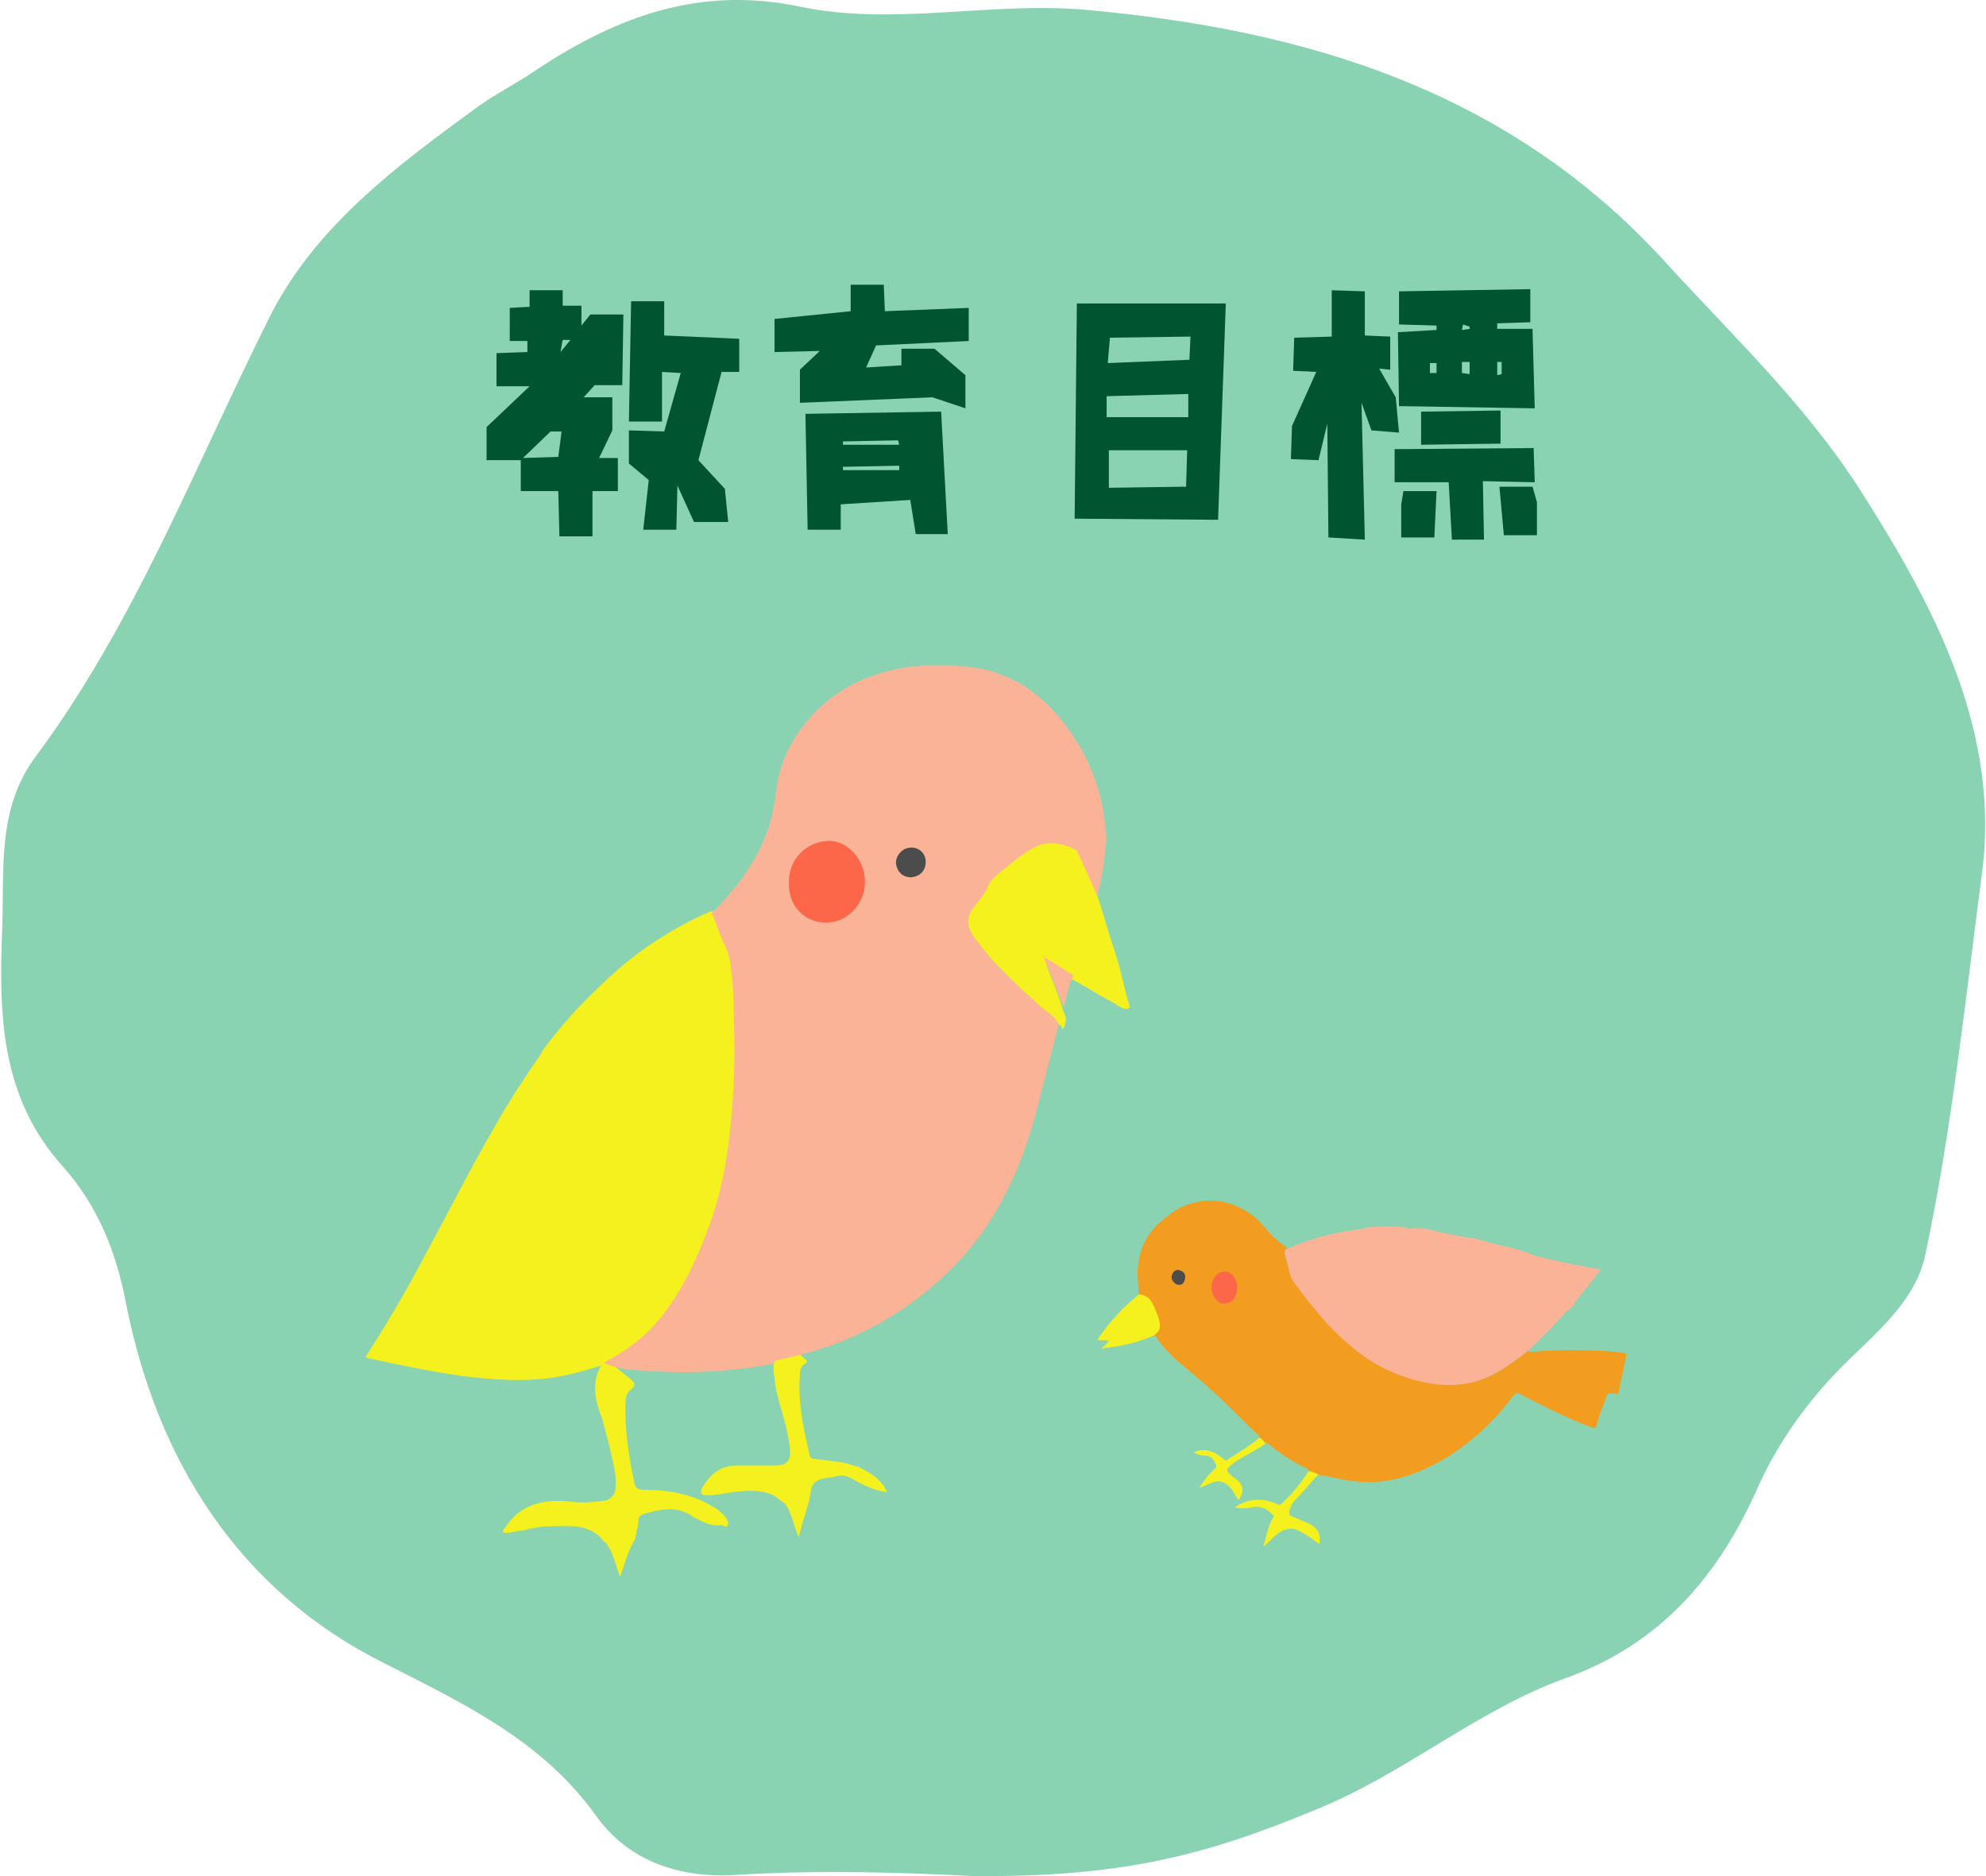 <?xml version="1.0" encoding="utf-8"?>
<!-- Generator: Adobe Illustrator 19.2.0, SVG Export Plug-In . SVG Version: 6.00 Build 0)  -->
<svg version="1.1" id="レイヤー_1" xmlns="http://www.w3.org/2000/svg" xmlns:xlink="http://www.w3.org/1999/xlink" x="0px"
	 y="0px" viewBox="0 0 180 170" style="enable-background:new 0 0 180 170;" xml:space="preserve">
<style type="text/css">
	.st0{fill:#89D3B2;}
	.st1{fill:#F4F11F;}
	.st2{fill:#FBB397;}
	.st3{fill:#FB6748;}
	.st4{fill:#4D4C4C;}
	.st5{fill:#FBB497;}
	.st6{fill:#F29D20;}
	.st7{fill:#4C4C4C;}
	.st8{fill:#00552F;}
</style>
<path class="st0" d="M88.2,170c-5.9-0.3-13.7-0.6-21.6-0.1c-5.1,0.3-9.7-1.3-12.6-5.4c-4.9-6.8-11.9-10.1-19.2-13.8
	c-13.2-6.6-20.6-18.4-23.4-32.7c-0.9-4.7-2.6-8.8-5.7-12.3C0,99.4-0.1,91.8,0.2,84.2c0.2-5.3-0.5-10.9,3-15.6
	c9-12.1,14.4-26.2,21.1-39.6C28.4,20.6,36,15,43.4,9.6c1.7-1.2,3.7-2.2,5.4-3.4C56,1.5,63.4-1.3,72.5,0.6c8.5,1.8,17.4-0.5,26,0.3
	c19.9,1.8,38.2,7.3,52.3,22.7c6.1,6.7,12.6,12.8,17.6,20.5c7,10.9,13,22.3,11.2,35.3c-1.5,11.4-2.7,23-5.1,34.3
	c-0.8,3.8-3.8,6.5-6.5,9.1c-3.6,3.4-6.6,7.4-8.6,11.8c-3.6,8.2-8.9,14.4-17.6,17.5c-8,2.9-14.6,8.7-22.6,11.9
	C109.1,168.2,101.5,170.1,88.2,170z"/>
<g>
	<g>
		<path class="st1" d="M49.1,95.3c1.3-1.8,2.7-3.4,4.2-4.9c1.4-1.4,2.9-2.8,4.5-4c1.9-1.4,3.9-2.6,6.1-3.6c0.3-0.1,0.6-0.4,0.9-0.1
			c0.2,0.1,0.3,0.3,0.4,0.5c0.9,2.1,1.7,4.3,1.7,6.7c0,2.4,0.2,4.8,0.1,7.2c-0.2,4.6-0.7,9.2-2.2,13.6c-1,2.8-2.2,5.4-3.9,7.9
			c-1.5,2.1-3.4,3.9-5.8,5c-0.1,0.1-0.3,0.2-0.5,0.1c-1.6,0.5-3.3,1-5,1.2c-2.5,0.3-5.1,0.1-7.6-0.2c-2.9-0.4-5.7-1-8.5-1.6
			c-0.1,0-0.2-0.1-0.4-0.1c1.3-2,2.5-4,3.7-6.1c2.8-5,5.3-10.1,8.2-15.1c1.2-2.1,2.5-4.1,3.9-6.1C48.9,95.6,49.1,95.5,49.1,95.3z"/>
		<path class="st1" d="M54.5,123.7c0.1,0,0.2-0.1,0.3-0.1c0.3-0.1,0.6,0,0.9,0.2c0.5,0.4,1,0.8,1.5,1.2c0.3,0.3,0.5,0.5,0,0.9
			c-0.4,0.3-0.5,0.7-0.5,1.2c-0.1,2.5,0.3,4.9,0.8,7.3c0.1,0.5,0.4,0.6,0.9,0.6c1.2,0,2.3,0.1,3.5,0.4c1.2,0.3,2.3,0.8,3.3,1.5
			c0.3,0.3,0.7,0.6,0.8,1.1c-0.1,0.7-0.5,0.1-0.7,0.2c-0.7,0.1-1.4-0.2-2-0.5c-0.2-0.1-0.5-0.2-0.7-0.4c-1.4-0.9-2.9-0.5-4.3-0.1
			c-0.6,0.2-0.4,0.8-0.5,1.2c-0.2,0.4-0.1,1-0.4,1.3c-0.5,1-0.8,2-1.2,3.2c-0.4-1.1-0.6-2.1-1.2-3c-0.4-0.3-0.7-0.8-1.1-1
			c-1.2-0.8-2.6-0.6-4-0.6c-0.9,0-1.8,0.2-2.6,0.4c-0.5,0-0.9,0.2-1.4,0.2c-0.4,0-0.4-0.2-0.1-0.5c1.5-2.3,3.8-2.6,6.2-2.3
			c0.9,0.1,1.8,0,2.7-0.1c0.7-0.1,1.1-0.6,1.1-1.3c0.1-1.2-0.3-2.3-0.5-3.4c-0.2-0.9-0.5-1.8-0.7-2.7
			C53.9,126.9,53.6,125.2,54.5,123.7z"/>
		<path class="st1" d="M76.3,132.5c0.5,0.1,1,0.3,1.5,0.4c1.7,0.9,2.1,1.3,2.6,2.3c-1-0.1-1.9-0.5-2.8-1c-0.4-0.2-0.8-0.5-1.3-0.5
			c-0.4,0-0.8,0.2-1.2,0.2c-0.8,0.1-1.5,0.3-1.6,1.2c-0.2,1.4-0.8,2.7-1.1,4.2c-0.5-1.1-0.6-2.2-1.3-3.1c-0.4-0.2-0.7-0.6-1.2-0.8
			c-1.3-0.5-2.7-0.3-4.1-0.1c-0.6,0.1-1.1,0.2-1.7,0.2s-0.7-0.3-0.4-0.8c0.7-1.1,1.6-1.9,3-1.9c1.2,0,2.3,0,3.5,0
			c1.1,0,1.5-0.4,1.4-1.5s-0.4-2.2-0.7-3.3c-0.3-1-0.6-2-0.7-3.1c-0.1-0.6-0.2-1.2,0.1-1.8c0.7-0.4,1.4-0.6,2.2-0.4
			c0.1,0.1,0.3,0.3,0.4,0.4c0.2,0.2,0.4,0.3,0,0.5c-0.3,0.2-0.4,0.6-0.4,0.9c-0.2,2.5,0.3,4.9,0.9,7.4c0.1,0.3,0.2,0.3,0.5,0.3
			C74.6,132.3,75.5,132.4,76.3,132.5z"/>
		<path class="st2" d="M72.4,122.8c-0.7,0.2-1.4,0.3-2.1,0.5c-0.2,0.3-0.5,0.3-0.8,0.4c-1.9,0.3-3.7,0.5-5.6,0.6
			c-2.3,0.1-4.6,0-6.9-0.2c-0.5,0-1-0.2-1.5-0.3c-0.3-0.1-0.5-0.2-0.8-0.3c1.5-0.8,3-1.8,4.2-3c2.3-2.4,3.7-5.2,4.9-8.2
			c1.5-3.6,2.2-7.4,2.5-11.3c0.3-3.1,0.3-6.2,0.2-9.3c0-1.4-0.1-2.9-0.3-4.3c-0.1-1.2-0.8-2.2-1.2-3.4c-0.1-0.4-0.3-0.8-0.5-1.3
			c0.9-0.7,1.5-1.6,2.2-2.4c1.8-2.3,3.1-4.8,3.5-7.7c0.2-0.2,0-0.5,0.1-0.7c0.4-3.5,2.1-6.2,4.7-8.4c2.2-1.8,4.8-2.7,7.6-3.1
			c0.3-0.1,0.6,0.1,0.9-0.1c1.1,0,2.2,0,3.3,0c0.2,0.2,0.5,0,0.8,0.1c4.8,0.5,7.9,3.3,10.3,7.3c1.3,2.3,2.1,4.8,2.3,7.4
			c0.1,0.5,0.1,1.1,0,1.6c-0.1,1.6-0.4,3.1-0.8,4.7c-0.3,0-0.3-0.3-0.4-0.5c-0.4-0.9-0.8-1.8-1.2-2.6c-0.5-1.2-1.6-1.8-2.9-1.6
			c-0.4,0.1-0.8,0.2-1.2,0.4c-1.4,0.7-2.6,1.7-3.6,2.8c-0.8,0.9-1.3,1.9-2,2.9c-0.5,0.7-0.2,1.5,0.3,2.2c0.6,0.9,1.3,1.7,2,2.5
			c1.5,1.6,3.2,3,4.8,4.4c0.3,0.3,0.8,0.5,0.7,1.1c-0.7,2.8-1.4,5.5-2.1,8.2c-1.5,5.4-3.9,10.3-8,14.2C82,119,77.6,121.5,72.4,122.8
			z"/>
		<path class="st1" d="M96,92.9c-0.4-0.9-1.3-1.3-1.9-1.9c-2-1.8-4-3.6-5.6-5.8c-1-1.3-1-2.1,0-3.3c0.4-0.5,0.8-1,1-1.5
			c0.2-0.6,0.7-1,1.2-1.4c1-0.8,2-1.7,3.2-2.3c1.2-0.5,2.3-0.3,3.4,0.2c0.3,0.1,0.4,0.4,0.5,0.6c0.6,1.3,1.1,2.5,1.7,3.8
			c0.5,1.5,0.9,3,1.4,4.5c0.6,1.7,0.9,3.4,1.4,5.1c0.2,0.4,0,0.6-0.4,0.5s-0.7-0.4-1.1-0.6s-0.7-0.4-1.1-0.6c-0.8-0.5-1.7-1-2.6-1.5
			c-0.7-0.5-1.5-0.9-2.3-1.4c0.5,1.4,1.1,2.7,1.5,4.1c0.1,0.3,0.2,0.5,0.3,0.8c0,0.1,0,0.1,0,0.2c0,0.2-0.1,0.4-0.1,0.6
			c-0.1,0.1-0.1,0.2-0.3,0.3C96.3,93,96.2,92.9,96,92.9z"/>
		<path class="st3" d="M78.4,79.9c0,2-1.6,3.7-3.5,3.7c-2,0-3.5-1.5-3.4-3.7c0-2.1,1.6-3.6,3.5-3.7C76.8,76.1,78.4,77.9,78.4,79.9z"
			/>
		<path class="st4" d="M82.6,79.5c-0.8,0-1.3-0.5-1.4-1.3c0-0.7,0.6-1.4,1.4-1.4c0.7,0,1.3,0.5,1.3,1.3S83.4,79.4,82.6,79.5z"/>
		<path class="st5" d="M97.3,88.4c-0.5,0.9-0.6,1.9-0.9,2.9c-0.6-1.5-1.1-2.9-1.8-4.6C95.6,87.3,96.5,87.9,97.3,88.4z"/>
	</g>
	<g>
		<path class="st6" d="M118.6,133.3c0-0.1,0-0.1-0.1-0.2c-1.3-0.6-2.5-1.4-3.6-2.3c-0.1,0-0.1-0.1-0.2-0.1c-0.2-0.1-0.4-0.3-0.6-0.5
			c0-0.2-0.1-0.2-0.2-0.3c-1.5-1.4-2.9-2.9-4.5-4.3c-0.9-0.8-1.9-1.6-2.8-2.4c-0.8-0.7-1.5-1.5-2-2.3v-0.1c0.5-0.3,0.5-0.8,0.3-1.3
			s-0.3-1-0.5-1.4s-0.5-0.7-0.9-0.7c-0.1,0-0.2,0-0.3-0.1c0-0.7-0.1-1.4-0.1-2.1c0.1-1.8,0.7-3.3,2.1-4.5c0.8-0.7,1.6-1.3,2.6-1.6
			c1.9-0.6,3.7-0.3,5.4,0.8c0.6,0.4,1.1,0.9,1.6,1.5c0.5,0.7,1.2,1.2,1.9,1.7l0,0c-0.4,0.2-0.3,0.5-0.2,0.8c0.1,0.3,0.2,0.6,0.3,1
			c0.1,0.8,0.6,1.4,1.1,2.1c0.9,1.1,1.8,2.2,2.8,3.2c1.8,1.9,3.9,3.5,6.4,4.4c1.8,0.6,3.6,1,5.5,0.8c1.4-0.2,2.7-0.7,3.8-1.5
			c0.6-0.4,1.2-0.8,1.8-1.3c0.1-0.1,0.2-0.2,0.3-0.2c0.1,0.1,0.2,0.1,0.4,0.1c2-0.2,4-0.2,6-0.1c0.8,0,1.5,0.1,2.3,0.2
			c0.1,0,0.2,0.1,0.2,0.2c-0.2,0.8-0.3,1.6-0.5,2.4c-0.1,0.3-0.1,0.6-0.2,0.9c0,0.2-0.1,0.3-0.3,0.2c-0.7-0.1-0.7-0.1-0.9,0.5
			c-0.3,0.8-0.6,1.6-0.8,2.4c-0.1,0.2-0.1,0.2-0.3,0.2c-1.3-0.5-2.5-1-3.7-1.6c-1-0.5-2-1-3-1.5c-0.2-0.1-0.3-0.1-0.5,0.1
			c-1.6,2.2-3.5,4-5.8,5.5c-2.3,1.4-4.7,2.4-7.4,2.4c-1.4,0-2.7-0.3-4-0.6c-0.1,0-0.1,0-0.2,0C119.2,133.6,118.9,133.4,118.6,133.3z
			"/>
		<path class="st2" d="M138.5,122.4c-1.4,1.1-2.8,2.1-4.5,2.7c-1.3,0.4-2.7,0.5-4.1,0.3c-2.5-0.4-4.7-1.3-6.7-2.8
			c-1.4-1.1-2.7-2.3-3.8-3.7c-0.8-0.9-1.5-1.9-2.2-2.8c-0.3-0.4-0.3-0.8-0.4-1.2c-0.1-0.4-0.2-0.7-0.3-1.1c-0.1-0.5-0.1-0.5,0.3-0.7
			c1.6-0.7,3.3-1.2,5-1.5c0.6-0.1,1.3-0.2,1.9-0.3c0.2-0.1,0.3-0.1,0.5-0.1c1-0.1,1.9-0.1,2.9,0c0.2,0,0.4,0,0.5,0.1s0.2,0,0.3,0
			c0.8,0,1.6,0,2.3,0.3c1,0.2,2.1,0.4,3.1,0.6c0.1-0.1,0.2-0.1,0.3,0c0.4,0.1,0.7,0.2,1.1,0.3c0.5,0.2,1,0.2,1.5,0.4
			c0.8,0.1,1.5,0.4,2.2,0.6c0.1,0,0.1,0.1,0.2,0.1c0.5,0.2,1,0.3,1.4,0.4c1.6,0.4,3.2,0.7,4.9,1c0.1,0,0.1,0,0.2,0
			c-0.7,1-1.5,1.9-2.2,2.8c-0.2,0.4-0.5,0.8-0.9,1C141,119.9,139.8,121.2,138.5,122.4z"/>
		<path class="st1" d="M100.1,120.5c0.1-0.1,0.2-0.2,0.2-0.3c0.3-0.3,0.6-0.7,0.9-1c0.6-0.7,1.3-1.3,2-1.9c0.7,0,1.1,0.4,1.4,1.1
			c0.2,0.5,0.4,0.9,0.5,1.4c0.1,0.6,0,0.8-0.5,1.2c-1.5,0.7-3.1,1-4.8,1.2c0.2-0.2,0.5-0.4,0.7-0.7c-0.3-0.1-0.7,0-1-0.1
			C99.6,121.1,99.9,120.8,100.1,120.5z"/>
		<path class="st1" d="M118.6,133.3c0.3,0,0.6,0.2,0.9,0.3c-0.7,0.7-1.3,1.5-2,2.2c-0.3,0.3-0.5,0.6-0.6,1c-0.1,0.3-0.1,0.5,0.2,0.6
			c0.5,0.2,0.9,0.4,1.4,0.6c0.9,0.4,1.2,0.9,1.1,1.9c-0.2-0.1-0.4-0.2-0.6-0.4c-0.4-0.3-0.9-0.6-1.3-0.8c-0.6-0.3-1.2-0.2-1.8,0.2
			c-0.4,0.3-0.7,0.6-1.1,1c-0.1,0.1-0.1,0.2-0.3,0.2c0.3-0.9,0.4-1.8,0.9-2.6c0.1-0.1,0-0.2-0.1-0.3c-0.5-0.5-1.1-0.8-1.9-0.6
			c-0.5,0.1-1,0.1-1.5,0c0.7-0.5,1.4-0.7,2.2-0.7c0.6,0,1.2,0.2,1.7,0.4c0.2,0.1,0.2,0.1,0.4-0.1
			C117.1,135.4,117.9,134.4,118.6,133.3z"/>
		<path class="st1" d="M114.1,130.3c0.3,0,0.4,0.3,0.6,0.5c-0.8,0.6-1.7,1-2.5,1.5c-0.3,0.2-0.6,0.4-0.8,0.6c-0.2,0.2-0.2,0.4,0,0.6
			c0.2,0.2,0.4,0.4,0.6,0.5c0.7,0.6,0.8,1,0.3,1.9c-0.1,0-0.1-0.1-0.2-0.2c-0.2-0.3-0.4-0.7-0.7-1c-0.4-0.4-0.9-0.6-1.4-0.4
			c-0.4,0.1-0.8,0.4-1.3,0.5c0.4-0.6,0.8-1.2,1.4-1.7c0.1-0.1,0.2-0.2,0.1-0.4c-0.2-0.5-0.5-0.8-1-0.8c-0.3,0-0.7-0.1-1-0.3
			c0.4-0.2,0.7-0.2,1.1-0.2c0.6,0.1,1.1,0.4,1.6,0.8c0.1,0.1,0.2,0.2,0.3,0.1C112.1,131.7,113.2,131.1,114.1,130.3z"/>
		<path class="st3" d="M112.1,117c0,0.2-0.1,0.4-0.2,0.6c-0.5,0.7-1.4,0.7-1.8,0c-0.4-0.6-0.4-1.3,0-1.9c0.5-0.7,1.4-0.6,1.8,0.1
			C112.1,116.1,112.2,116.5,112.1,117z"/>
		<path class="st7" d="M107.4,115.9c-0.1,0.4-0.3,0.6-0.7,0.5c-0.3-0.1-0.6-0.5-0.5-0.8c0.1-0.4,0.4-0.6,0.7-0.5
			C107.3,115.2,107.5,115.5,107.4,115.9z"/>
	</g>
</g>
<g>
	<path class="st8" d="M50.7,48.5l-0.1-4h-3.4v-2.8h-3.1v-3L48,35h-3v-3l2.8-0.1v-1h-1.6v-3l1.8-0.1l0-1.5h3v1.4h1.7v1.8l0.8-1h3
		l-0.1,6.4l-2.5,0L52.9,36h2.6v3l-1.2,2.5H56v3h-2.3l0,4.1H50.7z M50.6,41.4l0.3-2.3h-1l-2.5,2.4L50.6,41.4z M51.7,30.8H51l-0.2,1.1
		L51.7,30.8z M58.3,48l0.5-4.5L57,42v-3l3.2,0.1l1.5-5.3l-1.7-0.1v4.5h-3l0.2-10.9h3v3.1l6.8,0.3v3h-1.6l-2.1,8l2.4,2.6l0.3,3
		l-3.1,0L61.4,44l-0.1,4H58.3z"/>
	<path class="st8" d="M72.5,36.5v-3l1.8-1.7l-4.1,0.1v-3l6.9-0.7v-2.4h3l0.1,2.4l7.6-0.3v3l-8.4,0.4l-0.9,2l3.2-0.2v-1.5h3l2.8,2.4
		v3L84.5,36L72.5,36.5z M83,48.4L83,48.4l-0.5-3.1l-6.3,0.4v2.3h-3L73,37.5l12.3-0.2l0.6,11.1H83z M81.5,40.3l-0.1-0.4L76.4,40v0.3
		L81.5,40.3z M81.5,42.6v-0.4l-5.1,0.1v0.3L81.5,42.6z"/>
	<path class="st8" d="M97.4,47l0.2-19.5l13.5,0l-0.7,19.6L97.4,47z M107.7,37.8v-2.1l-7.4,0.2l0,1.9H107.7z M107.8,32.6l0.1-2.1
		l-7.3,0.1l-0.2,2.3L107.8,32.6z M107.5,44.1l0.1-3.3l-7.1,0v1.2l0,2.2L107.5,44.1z"/>
	<path class="st8" d="M120.4,48.7l-0.1-10.3l-0.8,3.3l-2.5-0.1l0.1-3l2.2-4.9l-2.1-0.1l0.1-3l3.4-0.1l0-4.2l3,0.1l0,4l2.3,0.1l0,3
		l-1-0.1l1.5,2.6l0.3,3.2l-2.5-0.2l-0.9-2.5l0.3,12.4L120.4,48.7z M131.6,49l-0.3-5.3h-4.9v-3l12.6-0.1l0.1,3.1l-4.7-0.1l0.1,5.3
		H131.6z M126.8,36.8l-0.1-6.7l3.5-0.2v-0.4l-3.4-0.1v-3l11.9-0.2v3l-3,0.1v0.5l3.2,0l0.2,7.2L126.8,36.8z M127,48.7v-3l0.2-1.2h3
		l-0.2,4.2H127z M128.8,40.3v-3l7.2-0.1v3L128.8,40.3z M130.2,33.8v-0.9h-0.6v0.9H130.2z M133.2,29.8v-0.2l-0.6-0.2l-0.1,0.5
		L133.2,29.8z M133.2,33.9v-1.1h-0.7v1L133.2,33.9z M136.1,33.9l0-1.1h-0.4l0,1.2L136.1,33.9z M136.3,48.5l-0.4-4.4h3l0.4,1.4v3
		H136.3z"/>
</g>
</svg>
